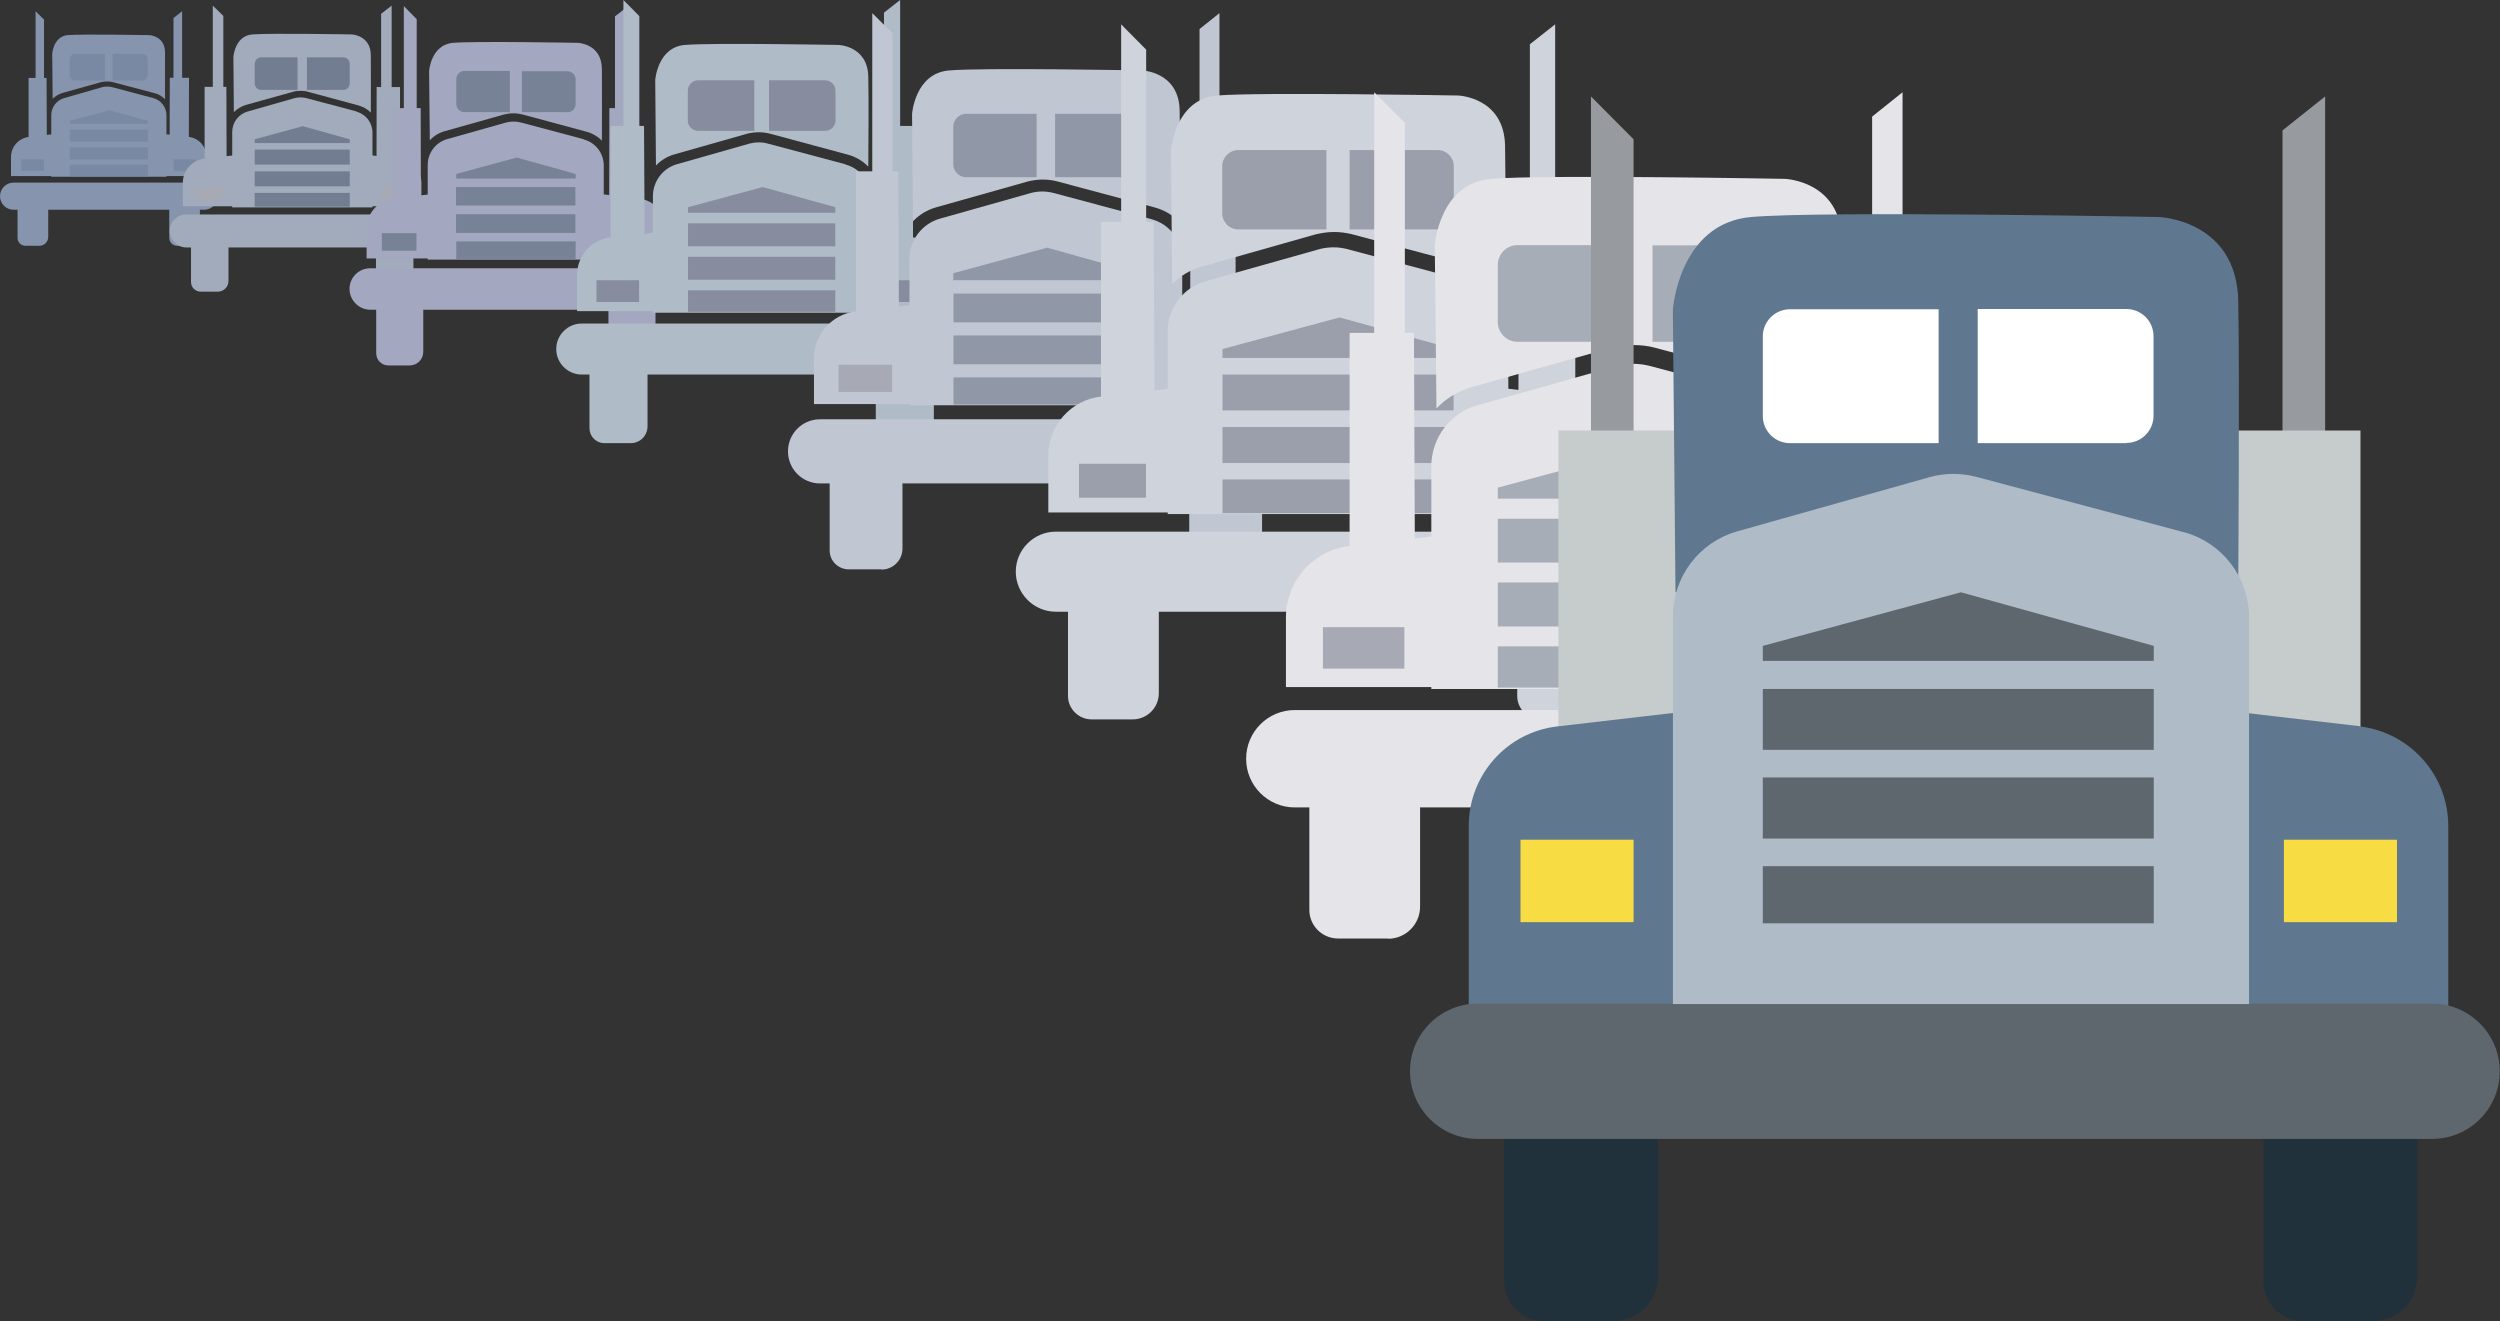 <?xml version="1.0" encoding="UTF-8"?>
<svg xmlns="http://www.w3.org/2000/svg" id="Layer_2" data-name="Layer 2" viewBox="0 0 106.79 56.43">
  <rect x="0" y="0" width="106.79" height="56.43" fill="#333333" stroke="none"/>
  <defs>
    <style>
      .cls-1 {
        fill: #a7a9b5;
      }

      .cls-2 {
        fill: #fff;
      }

      .cls-3 {
        fill: #9b9eab;
      }

      .cls-4 {
        fill: #788297;
      }

      .cls-5 {
        fill: #727d92;
      }

      .cls-6 {
        fill: #20313b;
      }

      .cls-7 {
        fill: #979a9f;
      }

      .cls-8 {
        fill: #a7adb6;
      }

      .cls-9 {
        fill: #b0bbc8;
      }

      .cls-10 {
        fill: #5f7890;
      }

      .cls-11 {
        fill: #ced3dc;
      }

      .cls-12 {
        fill: #878d9e;
      }

      .cls-13 {
        fill: #5e666e;
      }

      .cls-14 {
        fill: #7989a3;
      }

      .cls-15 {
        fill: #a1abbb;
      }

      .cls-16 {
        fill: #9097a7;
      }

      .cls-17 {
        fill: #a3a8c0;
      }

      .cls-18 {
        fill: #c0c7d3;
      }

      .cls-19 {
        fill: #e4e4e9;
      }

      .cls-20 {
        fill: #c6cccb;
      }

      .cls-21 {
        fill: #8694ae;
      }

      .cls-22 {
        fill: #f8dc43;
      }
    </style>
  </defs>
  <g id="Layer_1-2" data-name="Layer 1">
    <polygon class="cls-21" points="1.52 3.44 1.88 3.44 1.88 .84 1.52 .48 1.52 3.44"></polygon>
    <polygon class="cls-21" points="7.41 .77 7.41 3.39 7.78 3.39 7.78 .48 7.41 .77"></polygon>
    <polygon class="cls-21" points="1.22 3.33 1.22 6.09 2 6.09 1.99 3.33 1.22 3.33"></polygon>
    <rect class="cls-21" x="6.28" y="4.3" width="2.76" height=".82" transform="translate(2.93 12.35) rotate(-89.85)"></rect>
    <g>
      <path class="cls-21" d="M7.05,4.24c-.12-.12-.27-.22-.45-.26l-1.77-.47c-.08-.02-.17-.03-.25-.03-.09,0-.18.01-.27.03l-1.64.46c-.17.05-.31.14-.42.25l-.02-1.88v-.05s.05-.73.66-.79c.62-.05,3.48,0,3.48,0,0,0,.66.02.68.72,0,.51,0,1.5,0,2.02"></path>
      <path class="cls-21" d="M8.07,5.85l-3.41-.4-3.43.4c-.43.05-.76.42-.76.85v.82h8.35v-.82c0-.43-.32-.8-.75-.85"></path>
    </g>
    <rect class="cls-14" x=".91" y="6.81" width=".97" height=".49"></rect>
    <rect class="cls-14" x="7.42" y="6.81" width=".96" height=".49"></rect>
    <g>
      <path class="cls-21" d="M1.68,10.5h-.59c-.19,0-.34-.15-.34-.34v-1.6h1.31v1.56c0,.21-.17.38-.38.38"></path>
      <path class="cls-21" d="M8.16,10.5h-.59c-.19,0-.34-.15-.34-.34v-1.6h1.31v1.56c0,.21-.17.38-.38.38"></path>
      <path class="cls-21" d="M8.72,7.8H.58c-.32,0-.58.26-.58.58s.26.58.58.58h8.14c.32,0,.58-.26.58-.58s-.26-.58-.58-.58"></path>
      <path class="cls-14" d="M4.48,3.44h-1.27c-.13,0-.23-.1-.23-.23v-.68c0-.13.1-.23.23-.23h1.27v1.14Z"></path>
      <path class="cls-14" d="M6.08,3.44h-1.27v-1.14h1.27c.13,0,.23.1.23.23v.68c0,.13-.1.23-.23.23"></path>
      <path class="cls-21" d="M6.55,4.19l-1.77-.47c-.13-.03-.27-.03-.4,0l-1.64.47c-.32.09-.55.39-.55.72v2.64h4.92v-2.63c0-.34-.23-.64-.56-.73"></path>
    </g>
    <polygon class="cls-14" points="2.98 5.16 2.98 5.29 6.31 5.29 6.31 5.16 4.67 4.71 2.98 5.16"></polygon>
    <rect class="cls-14" x="2.98" y="5.53" width="3.34" height=".52"></rect>
    <rect class="cls-14" x="2.98" y="6.29" width="3.34" height=".52"></rect>
    <rect class="cls-14" x="2.98" y="7.04" width="3.34" height=".49"></rect>
    <polygon class="cls-15" points="9.09 3.84 9.54 3.84 9.54 .68 9.09 .24 9.09 3.84"></polygon>
    <polygon class="cls-15" points="16.28 .59 16.28 3.78 16.73 3.78 16.73 .24 16.28 .59"></polygon>
    <polygon class="cls-15" points="8.74 3.71 8.74 7.07 9.68 7.07 9.67 3.71 8.74 3.71"></polygon>
    <rect class="cls-15" x="14.9" y="4.89" width="3.36" height="1" transform="translate(11.17 21.97) rotate(-89.91)"></rect>
    <g>
      <path class="cls-15" d="M15.85,4.82c-.14-.15-.33-.26-.55-.32l-2.15-.58c-.1-.03-.2-.04-.31-.04s-.22.01-.32.04l-2.01.56c-.2.06-.38.17-.52.31l-.02-2.3v-.06s.06-.9.81-.96c.75-.06,4.24,0,4.24,0,0,0,.81.03.82.88.01.61,0,1.83,0,2.46"></path>
      <path class="cls-15" d="M17.08,6.78l-4.16-.49-4.19.49c-.52.06-.92.5-.92,1.03v1h10.19v-1c0-.53-.4-.97-.92-1.03"></path>
    </g>
    <rect class="cls-1" x="8.35" y="7.96" width="1.18" height=".6"></rect>
    <rect class="cls-1" x="16.29" y="7.96" width="1.18" height=".6"></rect>
    <g>
      <path class="cls-15" d="M9.3,12.46h-.72c-.23,0-.42-.18-.42-.41v-1.96h1.6v1.91c0,.26-.21.46-.46.46"></path>
      <path class="cls-15" d="M17.2,12.46h-.72c-.23,0-.42-.18-.42-.41v-1.96h1.6v1.91c0,.26-.21.46-.46.46"></path>
      <path class="cls-15" d="M17.87,9.16H7.95c-.39,0-.7.32-.7.7s.32.71.7.71h9.92c.39,0,.7-.32.7-.71s-.32-.7-.7-.7"></path>
      <path class="cls-5" d="M12.71,3.84h-1.55c-.16,0-.28-.13-.28-.28v-.83c0-.16.13-.28.28-.28h1.55v1.39Z"></path>
      <path class="cls-5" d="M14.66,3.84h-1.55v-1.39h1.55c.16,0,.28.13.28.28v.83c0,.16-.13.28-.28.28"></path>
      <path class="cls-15" d="M15.23,4.76l-2.15-.57c-.16-.04-.33-.04-.49,0l-2,.57c-.4.11-.67.47-.67.88v3.22h5.99v-3.2c0-.42-.28-.78-.68-.89"></path>
    </g>
    <polygon class="cls-5" points="10.88 5.95 10.88 6.11 14.94 6.11 14.94 5.95 12.93 5.39 10.88 5.95"></polygon>
    <rect class="cls-5" x="10.88" y="6.39" width="4.06" height=".64"></rect>
    <rect class="cls-5" x="10.88" y="7.32" width="4.06" height=".64"></rect>
    <rect class="cls-5" x="10.88" y="8.24" width="4.06" height=".59"></rect>
    <polygon class="cls-17" points="17.25 4.79 17.8 4.79 17.8 .82 17.25 .26 17.25 4.79"></polygon>
    <polygon class="cls-17" points="26.27 .7 26.27 4.72 26.83 4.72 26.83 .26 26.27 .7"></polygon>
    <polygon class="cls-17" points="17.97 4.62 17.98 8.84 16.8 8.84 16.8 4.62 17.97 4.62"></polygon>
    <polygon class="cls-17" points="27.27 4.62 27.27 8.84 26.02 8.84 26.03 4.62 27.27 4.62"></polygon>
    <g>
      <path class="cls-17" d="M25.72,6.02c-.18-.19-.42-.33-.69-.4l-2.71-.73c-.13-.03-.26-.05-.38-.05-.14,0-.28.02-.41.05l-2.52.71c-.26.07-.48.21-.65.39l-.03-2.88v-.08s.08-1.12,1.02-1.2c.94-.08,5.33,0,5.33,0,0,0,1.01.03,1.03,1.1.01.77,0,2.3,0,3.08"></path>
      <path class="cls-17" d="M27.28,8.48l-5.22-.61-5.25.61c-.66.08-1.15.63-1.15,1.3v1.26h12.79v-1.26c0-.66-.5-1.22-1.15-1.3"></path>
    </g>
    <rect class="cls-4" x="16.31" y="9.96" width="1.48" height=".75"></rect>
    <rect class="cls-4" x="26.28" y="9.96" width="1.48" height=".75"></rect>
    <g>
      <path class="cls-17" d="M17.5,15.61h-.91c-.29,0-.52-.23-.52-.52v-2.45h2.01v2.39c0,.32-.26.58-.58.58"></path>
      <path class="cls-17" d="M27.42,15.61h-.91c-.29,0-.52-.23-.52-.52v-2.45h2.01v2.39c0,.32-.26.58-.58.58"></path>
      <path class="cls-17" d="M28.27,11.46h-12.46c-.49,0-.88.4-.88.88s.4.89.88.89h12.46c.49,0,.88-.4.88-.89s-.4-.88-.88-.88"></path>
      <path class="cls-4" d="M21.78,4.79h-1.94c-.2,0-.35-.16-.35-.36v-1.04c0-.2.16-.36.35-.36h1.94v1.75Z"></path>
      <path class="cls-4" d="M24.23,4.79h-1.94v-1.75h1.94c.2,0,.36.16.36.36v1.04c0,.2-.16.36-.36.36"></path>
      <path class="cls-17" d="M24.94,5.95l-2.7-.72c-.2-.05-.41-.05-.61,0l-2.52.71c-.5.14-.84.59-.84,1.11v4.04h7.52v-4.02c0-.52-.35-.98-.85-1.11"></path>
    </g>
    <polygon class="cls-4" points="19.49 7.43 19.49 7.63 24.59 7.63 24.59 7.43 22.07 6.73 19.49 7.43"></polygon>
    <rect class="cls-4" x="19.48" y="7.99" width="5.1" height=".79"></rect>
    <rect class="cls-4" x="19.48" y="9.15" width="5.1" height=".8"></rect>
    <rect class="cls-4" x="19.49" y="10.31" width="5.1" height=".75"></rect>
    <polygon class="cls-9" points="26.63 5.59 27.31 5.59 27.31 .69 26.63 0 26.63 5.59"></polygon>
    <polygon class="cls-9" points="37.76 .54 37.76 5.5 38.45 5.5 38.45 0 37.76 .54"></polygon>
    <polygon class="cls-9" points="27.51 5.38 27.54 10.59 26.08 10.59 26.08 5.38 27.51 5.38"></polygon>
    <polygon class="cls-9" points="39 5.38 39 10.59 37.45 10.59 37.46 5.38 39 5.38"></polygon>
    <g>
      <path class="cls-9" d="M37.08,7.11c-.22-.23-.52-.41-.85-.5l-3.34-.9c-.16-.04-.32-.06-.47-.06-.17,0-.34.02-.5.06l-3.1.88c-.32.09-.59.26-.8.48l-.03-3.56v-.1s.1-1.39,1.26-1.49c1.16-.1,6.57,0,6.57,0,0,0,1.25.04,1.27,1.36.02.95.01,2.83,0,3.81"></path>
      <path class="cls-9" d="M39,10.14l-6.44-.75-6.48.75c-.81.09-1.43.78-1.43,1.6v1.55h15.78v-1.55c0-.82-.61-1.5-1.42-1.6"></path>
    </g>
    <rect class="cls-12" x="25.48" y="11.97" width="1.82" height=".93"></rect>
    <rect class="cls-12" x="37.77" y="11.97" width="1.82" height=".93"></rect>
    <g>
      <path class="cls-9" d="M26.94,18.93h-1.12c-.36,0-.64-.29-.64-.64v-3.03h2.48v2.95c0,.4-.32.72-.72.72"></path>
      <path class="cls-9" d="M39.17,18.93h-1.12c-.36,0-.64-.29-.64-.64v-3.03h2.48v2.95c0,.4-.32.72-.72.72"></path>
      <path class="cls-9" d="M40.22,13.82h-15.37c-.6,0-1.09.49-1.09,1.09s.49,1.09,1.09,1.09h15.37c.6,0,1.09-.49,1.09-1.09s-.49-1.09-1.09-1.09"></path>
      <path class="cls-12" d="M32.22,5.59h-2.4c-.24,0-.44-.2-.44-.44v-1.28c0-.24.2-.44.44-.44h2.4v2.16Z"></path>
      <path class="cls-12" d="M35.25,5.59h-2.4v-2.16h2.4c.24,0,.44.2.44.44v1.28c0,.24-.2.44-.44.44"></path>
      <path class="cls-9" d="M36.12,7.02l-3.34-.89c-.25-.07-.51-.06-.75,0l-3.1.88c-.61.17-1.04.73-1.04,1.37v4.98h9.28v-4.96c0-.64-.43-1.21-1.05-1.37"></path>
    </g>
    <polygon class="cls-12" points="35.68 8.85 35.68 9.09 29.39 9.09 29.39 8.85 32.58 7.99 35.68 8.85"></polygon>
    <rect class="cls-12" x="29.39" y="9.54" width="6.29" height=".98"></rect>
    <rect class="cls-12" x="29.39" y="10.97" width="6.29" height=".98"></rect>
    <rect class="cls-12" x="29.39" y="12.4" width="6.29" height=".92"></rect>
    <polygon class="cls-18" points="37.26 7.57 38.12 7.57 38.12 1.42 37.26 .56 37.26 7.57"></polygon>
    <polygon class="cls-18" points="51.24 1.24 51.24 7.46 52.09 7.46 52.09 .56 51.24 1.24"></polygon>
    <polygon class="cls-18" points="38.37 7.32 38.4 13.85 36.57 13.85 36.57 7.32 38.37 7.32"></polygon>
    <polygon class="cls-18" points="52.78 7.32 52.78 13.85 50.84 13.85 50.85 7.32 52.78 7.32"></polygon>
    <g>
      <path class="cls-18" d="M50.38,9.48c-.28-.29-.65-.51-1.06-.62l-4.19-1.12c-.2-.05-.4-.07-.59-.07-.21,0-.42.03-.63.08l-3.9,1.1c-.4.11-.74.32-1.01.6l-.04-4.46v-.12s.12-1.74,1.58-1.86c1.46-.13,8.25,0,8.25,0,0,0,1.57.05,1.6,1.71.02,1.2.01,3.56,0,4.78"></path>
      <path class="cls-18" d="M52.79,13.29l-8.09-.94-8.14.95c-1.02.12-1.79.98-1.79,2.01v1.95h19.8v-1.95c0-1.02-.77-1.89-1.79-2.01"></path>
    </g>
    <rect class="cls-1" x="35.82" y="15.58" width="2.29" height="1.16"></rect>
    <rect class="cls-1" x="51.25" y="15.58" width="2.29" height="1.16"></rect>
    <g>
      <path class="cls-18" d="M37.65,24.32h-1.4c-.44,0-.81-.36-.81-.8v-3.8h3.11v3.71c0,.5-.4.9-.9.9"></path>
      <path class="cls-18" d="M53.01,24.32h-1.4c-.44,0-.81-.36-.81-.8v-3.8h3.11v3.71c0,.5-.4.9-.9.9"></path>
      <path class="cls-18" d="M54.32,17.91h-19.29c-.76,0-1.37.61-1.37,1.37s.61,1.37,1.37,1.37h19.29c.76,0,1.37-.61,1.37-1.37s-.61-1.37-1.37-1.37"></path>
      <path class="cls-16" d="M44.28,7.57h-3.01c-.3,0-.55-.25-.55-.55v-1.61c0-.3.25-.55.55-.55h3.01v2.71Z"></path>
      <path class="cls-16" d="M48.08,7.57h-3.01v-2.71h3.01c.3,0,.55.25.55.55v1.61c0,.3-.25.55-.55.55"></path>
      <path class="cls-18" d="M49.18,9.36l-4.19-1.12c-.31-.08-.63-.08-.94,0l-3.9,1.1c-.77.22-1.3.92-1.3,1.72v6.25h11.65v-6.23c0-.81-.54-1.51-1.32-1.72"></path>
    </g>
    <polygon class="cls-16" points="48.63 11.67 48.63 11.97 40.72 11.97 40.72 11.67 44.73 10.58 48.63 11.67"></polygon>
    <rect class="cls-16" x="40.73" y="12.54" width="7.9" height="1.23"></rect>
    <rect class="cls-16" x="40.73" y="14.33" width="7.9" height="1.23"></rect>
    <rect class="cls-16" x="40.73" y="16.12" width="7.9" height="1.16"></rect>
    <polygon class="cls-11" points="48.96 9.8 47.89 9.8 47.89 1.04 48.96 2.12 48.96 9.8"></polygon>
    <polygon class="cls-11" points="66.43 9.66 65.35 9.66 65.35 1.89 66.43 1.04 66.43 9.66"></polygon>
    <polygon class="cls-11" points="49.28 9.48 49.32 17.65 47.03 17.65 47.03 9.48 49.28 9.48"></polygon>
    <polygon class="cls-11" points="67.29 9.48 67.29 17.65 64.86 17.65 64.88 9.48 67.29 9.48"></polygon>
    <g>
      <path class="cls-11" d="M64.29,12.18c-.35-.37-.81-.64-1.33-.78l-5.23-1.4c-.25-.06-.5-.09-.74-.09-.27,0-.53.04-.79.1l-4.87,1.38c-.49.14-.93.4-1.26.75l-.05-5.57v-.16s.16-2.17,1.97-2.33c1.82-.15,10.3,0,10.3,0,0,0,1.96.07,2,2.14.03,1.5.02,4.45,0,5.97"></path>
      <path class="cls-11" d="M67.29,16.94l-10.1-1.18-10.17,1.18c-1.27.15-2.24,1.23-2.24,2.51v2.44h24.74v-2.44c0-1.28-.96-2.36-2.23-2.51"></path>
    </g>
    <rect class="cls-3" x="46.09" y="19.81" width="2.86" height="1.45"></rect>
    <rect class="cls-1" x="65.37" y="19.81" width="2.86" height="1.45"></rect>
    <g>
      <path class="cls-11" d="M48.39,30.73h-1.76c-.55,0-1.01-.45-1.01-1v-4.75h3.88v4.63c0,.62-.5,1.12-1.12,1.12"></path>
      <path class="cls-11" d="M67.57,30.73h-1.76c-.55,0-1-.45-1-1v-4.75h3.88v4.63c0,.62-.5,1.12-1.12,1.12"></path>
      <path class="cls-11" d="M69.21,22.71h-24.11c-.94,0-1.71.77-1.71,1.71s.77,1.71,1.71,1.71h24.11c.94,0,1.71-.77,1.71-1.71s-.77-1.71-1.71-1.71"></path>
      <path class="cls-3" d="M56.66,9.8h-3.76c-.38,0-.69-.31-.69-.69v-2.01c0-.38.31-.69.69-.69h3.76v3.39Z"></path>
      <path class="cls-3" d="M61.41,9.8h-3.76v-3.39h3.76c.38,0,.69.31.69.69v2.01c0,.38-.31.69-.69.69"></path>
      <path class="cls-11" d="M62.78,12.04l-5.23-1.4c-.39-.1-.79-.1-1.18,0l-4.87,1.37c-.96.27-1.62,1.15-1.62,2.14v7.81h14.55v-7.78c0-1.01-.68-1.89-1.65-2.15"></path>
    </g>
    <polygon class="cls-3" points="62.1 14.91 62.1 15.29 52.22 15.29 52.22 14.91 57.22 13.56 62.1 14.91"></polygon>
    <rect class="cls-3" x="52.22" y="16" width="9.87" height="1.53"></rect>
    <rect class="cls-3" x="52.22" y="18.24" width="9.87" height="1.54"></rect>
    <rect class="cls-3" x="52.22" y="20.48" width="9.87" height="1.44"></rect>
    <polygon class="cls-19" points="60.01 14.6 58.7 14.6 58.7 3.94 60.01 5.25 60.01 14.6"></polygon>
    <polygon class="cls-19" points="81.27 14.44 79.97 14.44 79.97 4.98 81.27 3.94 81.27 14.44"></polygon>
    <polygon class="cls-19" points="60.4 14.22 60.44 24.16 57.65 24.16 57.65 14.22 60.4 14.22"></polygon>
    <polygon class="cls-19" points="82.32 14.22 82.32 24.16 79.37 24.16 79.39 14.22 82.32 14.22"></polygon>
    <g>
      <path class="cls-19" d="M78.67,17.51c-.42-.45-.98-.78-1.62-.95l-6.37-1.71c-.3-.08-.6-.11-.9-.11-.32,0-.65.04-.96.12l-5.93,1.67c-.6.17-1.13.49-1.53.92l-.07-6.79v-.19s.19-2.65,2.4-2.83c2.22-.19,12.55,0,12.55,0,0,0,2.39.08,2.43,2.6.03,1.82.02,5.42,0,7.27"></path>
      <path class="cls-19" d="M82.33,23.31l-12.3-1.43-12.38,1.44c-1.55.18-2.72,1.49-2.72,3.06v2.97h30.12v-2.97c0-1.56-1.17-2.88-2.72-3.06"></path>
    </g>
    <rect class="cls-1" x="56.51" y="26.79" width="3.48" height="1.77"></rect>
    <rect class="cls-1" x="79.99" y="26.79" width="3.48" height="1.77"></rect>
    <g>
      <path class="cls-19" d="M59.3,40.09h-2.14c-.68,0-1.23-.55-1.23-1.22v-5.78h4.73v5.64c0,.75-.61,1.37-1.37,1.37"></path>
      <path class="cls-19" d="M82.66,40.09h-2.14c-.68,0-1.23-.55-1.23-1.22v-5.78h4.73v5.64c0,.75-.61,1.37-1.37,1.37"></path>
      <path class="cls-19" d="M84.66,30.33h-29.35c-1.15,0-2.08.93-2.08,2.08s.93,2.08,2.08,2.08h29.35c1.15,0,2.08-.93,2.08-2.08s-.93-2.08-2.08-2.08"></path>
      <path class="cls-8" d="M69.39,14.6h-4.57c-.46,0-.84-.38-.84-.84v-2.45c0-.46.38-.84.84-.84h4.57v4.12Z"></path>
      <path class="cls-8" d="M75.16,14.6h-4.57v-4.12h4.57c.46,0,.84.38.84.84v2.45c0,.46-.38.84-.84.84"></path>
      <path class="cls-19" d="M76.84,17.33l-6.37-1.7c-.47-.12-.97-.12-1.43.01l-5.93,1.67c-1.17.33-1.97,1.4-1.97,2.61v9.51h17.72v-9.48c0-1.23-.82-2.3-2.01-2.62"></path>
    </g>
    <polygon class="cls-8" points="76 20.83 76 21.3 63.98 21.3 63.98 20.83 70.07 19.19 76 20.83"></polygon>
    <rect class="cls-8" x="63.98" y="22.16" width="12.02" height="1.87"></rect>
    <rect class="cls-8" x="63.98" y="24.88" width="12.02" height="1.88"></rect>
    <rect class="cls-8" x="63.98" y="27.61" width="12.02" height="1.76"></rect>
    <polygon class="cls-7" points="69.78 18.93 67.96 18.93 67.96 4.12 69.78 5.95 69.78 18.93"></polygon>
    <polygon class="cls-7" points="99.32 18.7 97.5 18.7 97.5 5.57 99.32 4.12 99.32 18.7"></polygon>
    <rect class="cls-20" x="66.57" y="18.39" width="34.26" height="13.82"></rect>
    <g>
      <path class="cls-10" d="M71.46,13.21s.26-3.67,3.34-3.94c3.08-.27,17.42,0,17.42,0,0,0,3.33.11,3.39,3.61.06,3.5,0,11.71,0,11.71l-24.04.71-.11-11.84"></path>
      <path class="cls-10" d="M100.79,31.02l-17.08-1.99-17.19,2c-2.16.25-3.78,2.08-3.78,4.25v10.22h41.84v-10.22c0-2.17-1.63-3.99-3.78-4.25"></path>
    </g>
    <rect class="cls-22" x="64.95" y="35.87" width="4.83" height="3.52"></rect>
    <rect class="cls-22" x="97.56" y="35.87" width="4.83" height="3.52"></rect>
    <g>
      <path class="cls-6" d="M68.92,56.43h-2.97c-.94,0-1.7-.76-1.7-1.7v-8.03h6.57v7.83c0,1.05-.85,1.9-1.9,1.9"></path>
      <path class="cls-6" d="M101.36,56.43h-2.97c-.94,0-1.7-.76-1.7-1.7v-8.03h6.57v7.83c0,1.05-.85,1.9-1.9,1.9"></path>
      <path class="cls-13" d="M103.89,42.87h-40.77c-1.6,0-2.89,1.3-2.89,2.89s1.3,2.89,2.89,2.89h40.77c1.6,0,2.89-1.3,2.89-2.89s-1.3-2.89-2.89-2.89"></path>
      <path class="cls-2" d="M82.81,18.93h-6.35c-.64,0-1.16-.52-1.16-1.16v-3.4c0-.64.52-1.16,1.16-1.16h6.35v5.73Z"></path>
      <path class="cls-2" d="M90.83,18.93h-6.35v-5.73h6.35c.64,0,1.16.52,1.16,1.16v3.4c0,.64-.52,1.16-1.16,1.16"></path>
      <path class="cls-9" d="M93.27,22.73l-8.85-2.36c-.65-.17-1.34-.17-1.99.01l-8.23,2.32c-1.62.46-2.74,1.94-2.74,3.63v16.56h24.61v-16.52c0-1.71-1.15-3.2-2.79-3.64"></path>
    </g>
    <polygon class="cls-13" points="92 27.59 92 28.23 75.3 28.23 75.3 27.59 83.76 25.3 92 27.59"></polygon>
    <rect class="cls-13" x="75.3" y="29.43" width="16.7" height="2.6"></rect>
    <rect class="cls-13" x="75.3" y="33.21" width="16.7" height="2.61"></rect>
    <rect class="cls-13" x="75.3" y="37" width="16.7" height="2.44"></rect>
  </g>
</svg>
